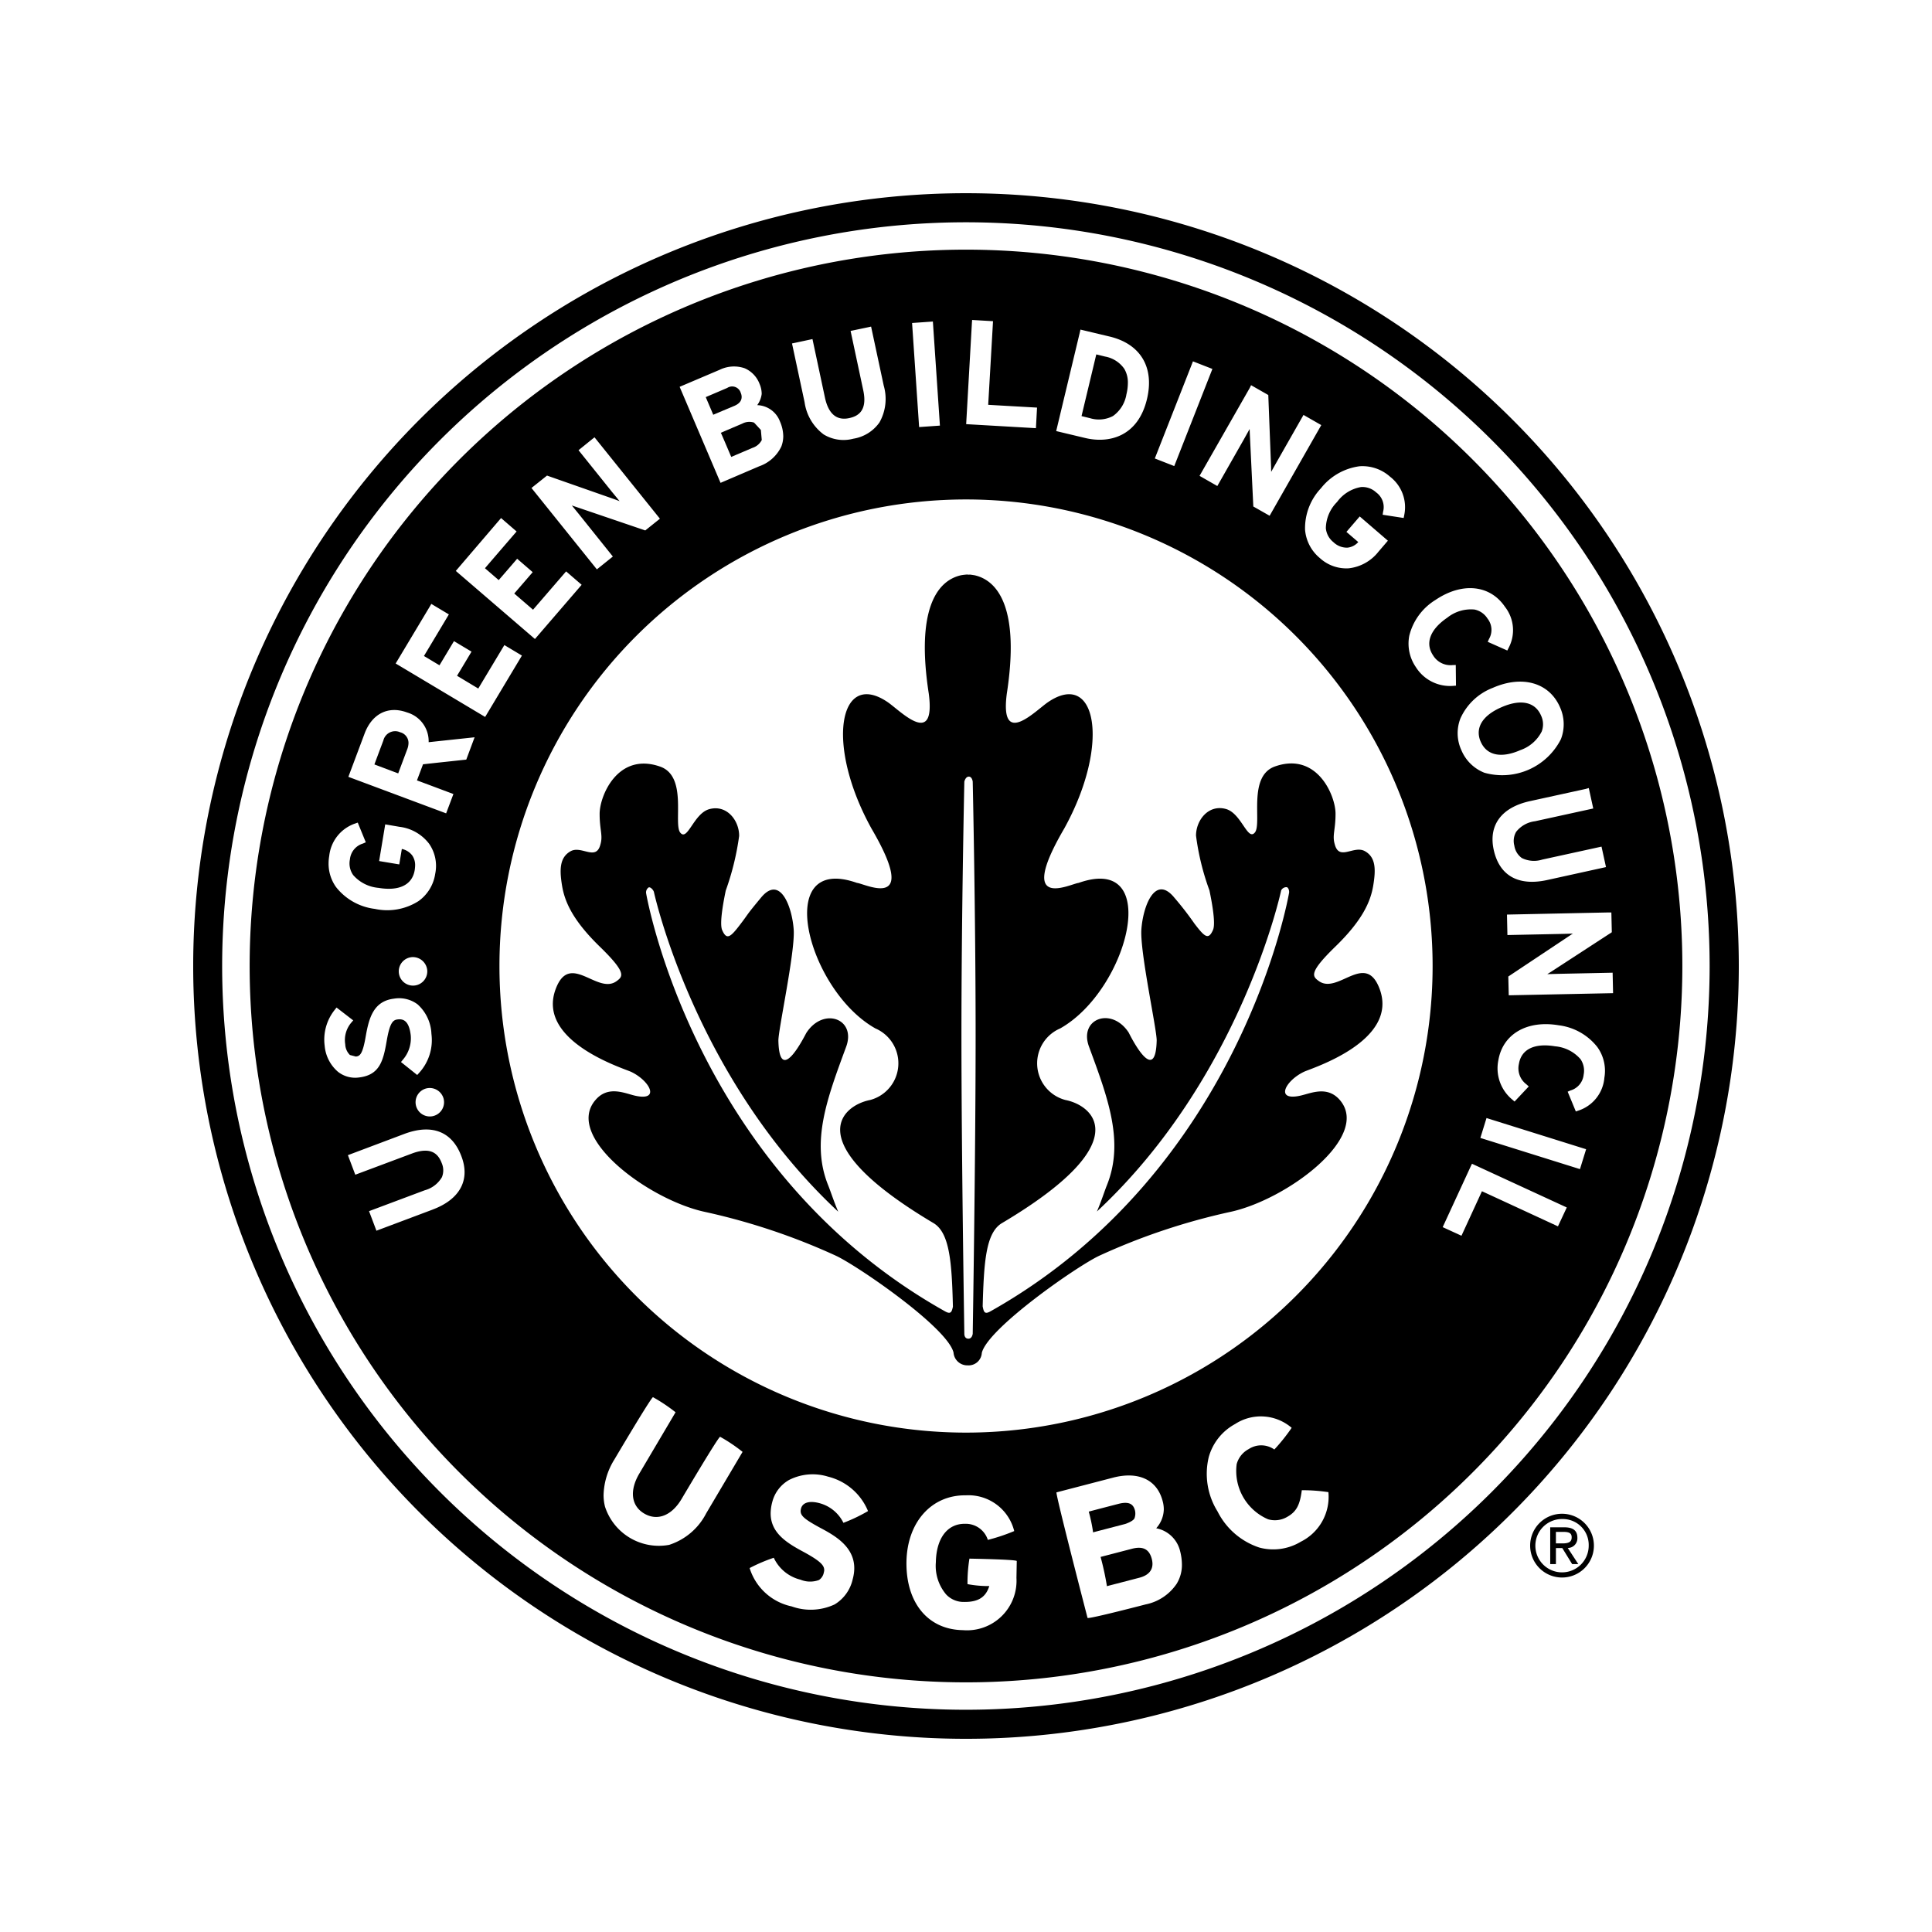 <svg xmlns="http://www.w3.org/2000/svg" xmlns:xlink="http://www.w3.org/1999/xlink" width="200" height="200" viewBox="0 0 200 200">
  <defs>
    <clipPath id="clip-path">
      <rect id="_200x200" data-name="200x200" width="200" height="200" fill="#293033"/>
    </clipPath>
  </defs>
  <g id="seal_us-green-building" clip-path="url(#clip-path)">
    <g id="Group_1508" data-name="Group 1508" transform="translate(0.406 0.406)">
      <path id="Path_5836" data-name="Path 5836" d="M80,0a80,80,0,1,0,80,80A80,80,0,0,0,80,0Zm0,156.992a76.991,76.991,0,1,1,76.98-77,77,77,0,0,1-76.98,77" transform="translate(19.594 19.595)"/>
      <path id="Path_5837" data-name="Path 5837" d="M103.569,48.041l2.2-.937a1.649,1.649,0,0,0,.96-.81l-.093-1.041-.706-.764a1.565,1.565,0,0,0-1.192.092s-1.782.764-2.245.961c.2.428.891,2.072,1.076,2.5" transform="translate(-28.277 -1.148)"/>
      <path id="Path_5838" data-name="Path 5838" d="M37.861,104.615a1.257,1.257,0,0,0-1.736.856s-.753,2-.926,2.477c.44.162,2.025.764,2.465.926.174-.474.926-2.477.926-2.477a1.879,1.879,0,0,0,.139-.671,1.14,1.14,0,0,0-.868-1.111" transform="translate(3.153 -29.218)"/>
      <path id="Path_5839" data-name="Path 5839" d="M249.7,102.069a2.274,2.274,0,0,0,.208.926c.625,1.423,2.118,1.736,4.1.868a3.916,3.916,0,0,0,2.21-1.921,2.1,2.1,0,0,0-.069-1.667c-.613-1.412-2.106-1.724-4.085-.856C250.505,100.091,249.7,101.028,249.7,102.069Z" transform="translate(-97.03 -26.616)"/>
      <path id="Path_5840" data-name="Path 5840" d="M175.807,37.689a3.429,3.429,0,0,0,1.389-2.245,5,5,0,0,0,.15-1.18,2.785,2.785,0,0,0-.37-1.459,3.092,3.092,0,0,0-2-1.273s-.556-.139-.9-.22c-.127.544-1.4,5.844-1.527,6.388.347.081.9.22.9.22A3.126,3.126,0,0,0,175.807,37.689Z" transform="translate(-60.995 4.97)"/>
      <path id="Path_5841" data-name="Path 5841" d="M103.276,38.644a1.065,1.065,0,0,0-.093-.428.928.928,0,0,0-1.4-.509l-2.222.949c.162.393.613,1.435.775,1.828.625-.266,2.222-.937,2.222-.937.567-.255.717-.6.717-.9" transform="translate(-26.907 2.046)"/>
      <path id="Path_5842" data-name="Path 5842" d="M85.122,10.966a74.156,74.156,0,1,0,74.156,74.156A74.156,74.156,0,0,0,85.122,10.966ZM151.93,79.579l.046,2.048L145.7,85.712s-.243.151-.405.255c.254-.012,1.2-.035,1.2-.035l5.566-.116.046,2.118-10.8.22-.046-1.944,6.434-4.282s.15-.1.255-.162c-.255.012-1.192.035-1.192.035l-5.589.116-.046-2.118,10.485-.22ZM149.592,66.7l.463,2.117-6.029,1.32a2.933,2.933,0,0,0-1.956,1.1,1.88,1.88,0,0,0-.185,1.423,1.921,1.921,0,0,0,.775,1.284,2.836,2.836,0,0,0,2.117.162l6.134-1.342.463,2.118-6.1,1.342c-2.974.648-4.93-.451-5.52-3.113-.567-2.569.8-4.409,3.75-5.057l5.763-1.261Zm-2.986-8.379a4.253,4.253,0,0,1,.1,3.321,6.808,6.808,0,0,1-7.927,3.472,4.29,4.29,0,0,1-2.372-2.326,4.2,4.2,0,0,1-.1-3.3,6.045,6.045,0,0,1,3.345-3.159c3.055-1.342,5.844-.544,6.955,1.991m-15.6-7.372a6.04,6.04,0,0,1,2.708-3.715c2.754-1.863,5.647-1.585,7.2.706a3.917,3.917,0,0,1,.382,4.247l-.139.278-2.025-.9.127-.289a1.878,1.878,0,0,0-.151-2.118,2.07,2.07,0,0,0-1.354-.937,3.916,3.916,0,0,0-2.812.845c-1.782,1.215-2.315,2.639-1.47,3.9a2.114,2.114,0,0,0,2.025,1.007l.324-.012.023,2.141-.3.023a4.173,4.173,0,0,1-3.854-1.944,4.284,4.284,0,0,1-.683-3.229m-2.013-16.5a3.986,3.986,0,0,1,1.493,3.993l-.058.3-2.176-.335.046-.313a1.878,1.878,0,0,0-.717-2,2.1,2.1,0,0,0-1.563-.556,3.881,3.881,0,0,0-2.488,1.551,3.92,3.92,0,0,0-1.158,2.7,2.081,2.081,0,0,0,.787,1.458,2,2,0,0,0,1.446.567,1.733,1.733,0,0,0,1.122-.579c-.335-.289-1.226-1.053-1.226-1.053l1.377-1.6,2.916,2.511-.972,1.134a4.551,4.551,0,0,1-3.09,1.725,4.063,4.063,0,0,1-2.985-1.065,4.254,4.254,0,0,1-1.528-2.928,6.03,6.03,0,0,1,1.644-4.293,6.116,6.116,0,0,1,4-2.279A4.284,4.284,0,0,1,128.993,34.446Zm-14.362-9.454,1.782,1.018.289,7.476s0,.289.012.474c.231-.416.59-1.053.59-1.053l2.754-4.837,1.84,1.053-5.346,9.385-1.689-.96-.37-7.719s0-.185-.012-.3c-.22.393-.579,1.041-.579,1.041l-2.765,4.86-1.84-1.053,5.2-9.107ZM108.5,22.828l.116-.3,2.013.787L106.681,33.37l-2.013-.787ZM96.9,19.553l.069-.312,3.009.717c3.217.764,4.664,3.194,3.877,6.48-.926,3.877-3.911,4.617-6.388,4.027l-3.009-.718Zm-11.168-.984.023-.324,2.164.127s-.463,8.066-.5,8.656c.567.035,5.057.289,5.057.289l-.116,2.13-7.221-.417Zm-4.363-.139.324-.023.729,10.774-2.153.151-.729-10.774Zm-12.14,1.794,1.285,6.029c.359,1.7,1.2,2.431,2.511,2.153.856-.185,1.932-.694,1.458-2.893l-1.308-6.134L74.984,19l.313-.07,1.308,6.11a4.946,4.946,0,0,1-.44,3.808,4.088,4.088,0,0,1-2.708,1.689,3.957,3.957,0,0,1-3.067-.44,5.035,5.035,0,0,1-1.979-3.345l-1.3-6.075Zm-9.616,3.183a3.39,3.39,0,0,1,2.6-.162,2.868,2.868,0,0,1,1.539,1.62,2.625,2.625,0,0,1,.22,1.041,2.493,2.493,0,0,1-.463,1.157,2.6,2.6,0,0,1,2.349,1.678,3.92,3.92,0,0,1,.347,1.539,3,3,0,0,1-.2,1.065,3.986,3.986,0,0,1-2.292,2.048l-4,1.713-4.235-9.941ZM41.749,34.354l7.059,2.476s.266.1.451.174c-.208-.266-.764-.937-.764-.937l-3.483-4.34,1.4-1.134.255-.2,6.77,8.425-1.516,1.215-7.314-2.488s-.174-.058-.289-.1l.753.926,3.494,4.363L46.91,44.063l-6.77-8.425Zm-4.965,4.64.208-.243L38.6,40.14s-2.916,3.379-3.275,3.807c.312.266,1.1.949,1.423,1.227.336-.382,1.91-2.211,1.91-2.211l1.608,1.389s-1.574,1.829-1.91,2.21c.347.3,1.6,1.377,1.944,1.678.37-.428,3.426-3.969,3.426-3.969l1.608,1.389L40.5,51.272l-8.193-7.048ZM19.206,73.712a3.99,3.99,0,0,1,2.661-3.333l.289-.1.833,2.037-.289.127a1.9,1.9,0,0,0-1.354,1.643,2.089,2.089,0,0,0,.336,1.62A3.921,3.921,0,0,0,24.3,77.033c2.13.359,3.495-.3,3.75-1.829a3.852,3.852,0,0,0,.046-.486,1.762,1.762,0,0,0-.3-1.042,1.814,1.814,0,0,0-1.077-.671c-.069.44-.266,1.6-.266,1.6l-2.083-.347L25,70.46l1.481.254a4.536,4.536,0,0,1,3.067,1.759,4.023,4.023,0,0,1,.625,3.113A4.225,4.225,0,0,1,28.452,78.4a6.023,6.023,0,0,1-4.525.81,6.044,6.044,0,0,1-4.016-2.256,4.162,4.162,0,0,1-.775-2.43,4.774,4.774,0,0,1,.07-.81M31.044,98.858a1.474,1.474,0,1,1-1.782-1.065,1.488,1.488,0,0,1,1.782,1.065m-1.69-13.216A1.476,1.476,0,1,1,27.862,84.2a1.5,1.5,0,0,1,1.493,1.446m-10.624,7.73a4.929,4.929,0,0,1,1.03-3.7l.2-.255,1.725,1.331L21.474,91a2.786,2.786,0,0,0-.613,2.234,1.63,1.63,0,0,0,.486,1.1l.613.162c.417-.046.706-.22,1.03-2.141.336-1.887.81-3.6,2.928-3.854a3.182,3.182,0,0,1,2.43.59,4.326,4.326,0,0,1,1.435,3.055,5.025,5.025,0,0,1-1.273,4.039l-.2.22-1.678-1.342.208-.255a3.385,3.385,0,0,0,.8-2.523c-.185-1.574-.834-1.7-1.366-1.631-.509.058-.81.416-1.122,2.222-.359,2.117-.752,3.53-2.858,3.784a2.87,2.87,0,0,1-2.188-.59A3.992,3.992,0,0,1,18.731,93.373ZM29.91,110.338l-5.821,2.187-.764-2.025,5.775-2.164a2.946,2.946,0,0,0,1.77-1.354,1.869,1.869,0,0,0-.012-1.435c-.312-.822-.96-1.805-3.078-1.018l-5.879,2.2-.764-2.025,5.844-2.2c2.847-1.065,4.941-.255,5.9,2.3.949,2.454-.15,4.479-2.974,5.532m3.483-46.579s-4.12.44-4.479.486c-.093.266-.474,1.261-.625,1.666.509.185,3.773,1.412,3.773,1.412l-.753,2L21.185,65.541l1.678-4.478c.775-2.072,2.465-2.905,4.4-2.187a3.1,3.1,0,0,1,2.234,3.02v.058c.636-.07,4.756-.509,4.756-.509ZM26.08,53.807l3.53-5.891.162-.278,1.817,1.088s-2.291,3.83-2.58,4.305c.359.208,1.25.752,1.608.96.266-.44,1.5-2.5,1.5-2.5l1.817,1.088s-1.238,2.072-1.5,2.5c.394.232,1.806,1.088,2.2,1.32.289-.486,2.7-4.5,2.7-4.5l1.817,1.088-3.807,6.353ZM58.228,141.78a6.583,6.583,0,0,1-3.831,3.264,5.86,5.86,0,0,1-6.643-3.946,4.85,4.85,0,0,1-.15-1.239,7.3,7.3,0,0,1,1.122-3.656s3.773-6.388,3.993-6.446a17.49,17.49,0,0,1,2.337,1.562L51.3,137.672c-1.03,1.747-.845,3.333.509,4.131s2.835.232,3.865-1.5c0,0,3.773-6.388,3.993-6.446a16.723,16.723,0,0,1,2.326,1.562Zm11.9,1.551c1.539.833,4.1,2.222,3.264,5.277a4.089,4.089,0,0,1-1.863,2.6,5.841,5.841,0,0,1-4.455.208,5.814,5.814,0,0,1-4.351-3.969,16.937,16.937,0,0,1,2.5-1.065,4.132,4.132,0,0,0,2.766,2.268,2.625,2.625,0,0,0,1.91.035,1.172,1.172,0,0,0,.486-.694c.069-.3.058-.232.058-.347,0-.5-.451-.972-2.338-1.979-1.643-.891-3.206-1.921-3.206-3.877a4.727,4.727,0,0,1,.174-1.2,3.664,3.664,0,0,1,1.725-2.256,5.383,5.383,0,0,1,4.05-.347,6.038,6.038,0,0,1,4.131,3.564,16.881,16.881,0,0,1-2.546,1.215,3.874,3.874,0,0,0-2.442-2.025c-1.041-.289-1.77-.093-1.944.532C67.868,141.954,68.215,142.3,70.124,143.331Zm20.217,5.15a5.128,5.128,0,0,1-5.555,5.393c-3.611-.058-5.891-2.835-5.832-7.071.069-4.108,2.592-6.932,6.145-6.886a4.882,4.882,0,0,1,5.011,3.7,19.327,19.327,0,0,1-2.731.914,2.4,2.4,0,0,0-2.361-1.666c-1.829-.023-2.974,1.493-3.021,3.981a4.589,4.589,0,0,0,1.065,3.333,2.472,2.472,0,0,0,1.851.775c1.516.023,2.269-.532,2.616-1.644a11.6,11.6,0,0,1-2.256-.2,15.6,15.6,0,0,1,.2-2.639s4.745.081,4.9.243Zm16.618.544a5.085,5.085,0,0,1-3.252,2.187s-5.81,1.516-6.006,1.4c0,0-3.321-12.8-3.217-13l5.868-1.527c2.639-.683,4.559.231,5.126,2.442a3.175,3.175,0,0,1,.116.856,3.023,3.023,0,0,1-.787,1.944,3.155,3.155,0,0,1,2.477,2.372,5.672,5.672,0,0,1,.185,1.342A3.713,3.713,0,0,1,106.959,149.025Zm12.81-4.3a5.528,5.528,0,0,1-4.282.6,7.446,7.446,0,0,1-4.328-3.738,7.368,7.368,0,0,1-.915-5.613,5.6,5.6,0,0,1,2.731-3.437,4.891,4.891,0,0,1,5.856.393,19.294,19.294,0,0,1-1.794,2.245,2.355,2.355,0,0,0-2.65-.046,2.5,2.5,0,0,0-1.25,1.563,5.445,5.445,0,0,0,3.252,5.705,2.516,2.516,0,0,0,1.991-.255c.949-.532,1.308-1.238,1.5-2.754a18.35,18.35,0,0,1,2.754.2,5.188,5.188,0,0,1-2.87,5.138Zm-34.648-11.3a48.3,48.3,0,1,1,48.3-48.3A48.3,48.3,0,0,1,85.122,133.425ZM146.4,112.074s-7.326-3.391-7.869-3.634c-.232.509-2.118,4.606-2.118,4.606l-1.944-.891,2.893-6.272.139-.289,9.813,4.525Zm2.279-5.925-10.311-3.229.544-1.759.093-.3,10.311,3.229Zm2.523-9.4a3.925,3.925,0,0,1-2.661,3.333l-.289.1-.845-2.048.289-.127a1.9,1.9,0,0,0,1.365-1.632,2.119,2.119,0,0,0-.324-1.608,3.923,3.923,0,0,0-2.627-1.331c-2.13-.359-3.5.3-3.75,1.817a2.068,2.068,0,0,0,.775,2.118l.243.22-1.47,1.563-.231-.2a4.19,4.19,0,0,1-1.446-4.073c.463-2.72,2.974-4.178,6.249-3.622a6.014,6.014,0,0,1,4,2.257,4.209,4.209,0,0,1,.717,3.229" transform="translate(14.472 14.472)"/>
      <path id="Path_5843" data-name="Path 5843" d="M179.508,263.22s-2.974.775-3.252.845a29.571,29.571,0,0,1,.648,2.974c0,.035-.011.058-.023.058.023,0,3.391-.879,3.391-.879.891-.231,1.354-.729,1.354-1.435a1.994,1.994,0,0,0-.07-.509C181.29,263.255,180.642,262.931,179.508,263.22Z" transform="translate(-62.729 -103.299)"/>
      <path id="Path_5844" data-name="Path 5844" d="M177.738,256.577s.787-.255.949-.579a1.422,1.422,0,0,0,.058-.8c-.139-.532-.451-1.018-1.689-.706,0,0-2.823.729-3.1.81a17.128,17.128,0,0,1,.44,2.083c0,.046-.012.069-.023.069C174.405,257.445,177.738,256.577,177.738,256.577Z" transform="translate(-61.654 -99.225)"/>
      <path id="Path_5845" data-name="Path 5845" d="M147.631,125.551c.752-.359,9.906-3.171,7.8-8.634-1.481-3.842-4.316.706-6.3-.775-.637-.474-1.03-.856,1.747-3.553s3.634-4.629,3.912-6.3.278-2.94-.868-3.576-2.65,1.054-3.113-.706c-.278-.937.081-1.469.081-3.159.012-1.841-1.886-6.446-6.272-4.9-2.847,1.006-1.331,5.9-2.072,6.827-.752.949-1.389-1.955-2.985-2.419-1.84-.521-3.125,1.18-3.113,2.766a26.142,26.142,0,0,0,1.389,5.659c.185.9.683,3.368.37,4.085-.474,1.087-.868.729-1.921-.648a32.642,32.642,0,0,0-2.071-2.674c-2.037-2.511-3.275.972-3.426,3.3s1.62,10.415,1.585,11.491c-.127,4.85-2.824-.706-2.9-.845-1.771-2.7-5.173-1.435-4.108,1.458,1.944,5.277,3.68,9.837,1.851,14.362-.243.6-.578,1.667-1.03,2.708,14.952-13.921,19.071-33.212,19.071-33.236a.6.6,0,0,1,.591-.336c.185.059.278.428.22.637-.012.035-4.883,28.676-30.956,43.3-.579.313-.648-.023-.752-.543.127-4.536.312-7.627,2-8.622,14.038-8.332,9.478-12.174,6.573-12.741a3.926,3.926,0,0,1-.555-7.407c7.07-3.98,10.681-18.168,1.91-15.067-.8.07-6.573,3.078-1.482-5.636,4.814-8.714,3.333-16.467-1.666-13.088-1.308.879-5.022,4.813-4.282-.868,1.331-8.621-.81-11.688-3.333-12.255,0,0-.266-.046-.474-.069l-.231.011v-.023a5.721,5.721,0,0,0-.706.08c-2.535.568-4.664,3.634-3.333,12.255.741,5.682-2.963,1.747-4.27.868-5-3.379-6.481,4.374-1.666,13.088,5.092,8.7-.683,5.706-1.493,5.636-8.783-3.1-5.161,11.1,1.909,15.067a3.929,3.929,0,0,1-.555,7.407c-2.916.567-7.475,4.4,6.561,12.741,1.689,1.007,1.9,4.108,2.013,8.656-.116.509-.2.811-.764.509-26.107-14.6-30.979-43.246-30.991-43.28a.623.623,0,0,1,.266-.637c.185-.058.475.266.532.463.012.023,4.131,19.176,19.083,33.109-.451-1.053-.787-2.106-1.03-2.708-1.84-4.525-.093-9.085,1.851-14.362,1.065-2.893-2.337-4.154-4.108-1.458-.093.127-2.789,5.693-2.905.844-.035-1.076,1.736-9.165,1.585-11.491s-1.389-5.8-3.414-3.3c-1.631,1.967-1.145,1.458-2.072,2.673-1.053,1.389-1.446,1.736-1.921.648-.312-.718.185-3.183.37-4.084a27.772,27.772,0,0,0,1.388-5.659c.012-1.586-1.273-3.287-3.113-2.766-1.6.464-2.234,3.368-2.985,2.42-.729-.926.775-5.822-2.072-6.828-4.4-1.551-6.284,3.055-6.272,4.9,0,1.689.359,2.21.081,3.159-.451,1.759-1.968.058-3.1.706s-1.145,1.91-.868,3.576,1.122,3.588,3.911,6.3,2.384,3.078,1.747,3.552c-1.979,1.481-4.826-3.067-6.3.776-2.106,5.462,7.048,8.274,7.8,8.632,1.956.937,3.044,3.078.359,2.453-1.076-.255-2.731-1.041-4.016.406-3.414,3.807,5.474,10.426,11.376,11.653a66.688,66.688,0,0,1,13.412,4.491c2.2.994,11.584,7.429,12.232,10.045a1.431,1.431,0,0,0,1.469,1.33,1.368,1.368,0,0,0,1.459-1.284c.6-2.558,10.021-9.1,12.22-10.091a66.418,66.418,0,0,1,13.412-4.491c5.9-1.227,14.79-7.846,11.387-11.653-1.3-1.435-2.939-.649-4.016-.406C144.587,128.629,145.663,126.488,147.631,125.551Zm-34.3,27.125s-.058.532-.474.509-.394-.509-.394-.509-.3-18.342-.3-30.91.3-26.246.3-26.246.116-.521.463-.521.405.521.405.521.3,13.69.3,26.246-.3,30.91-.3,30.91" transform="translate(-13.041 -15.01)"/>
      <path id="Path_5846" data-name="Path 5846" d="M263.061,256.513A3.3,3.3,0,1,1,259.7,259.8,3.294,3.294,0,0,1,263.061,256.513Zm0,.544a2.761,2.761,0,1,0,2.7,2.754,2.679,2.679,0,0,0-2.7-2.754m-.694,4.664h-.59v-3.807h1.458c.9,0,1.354.336,1.354,1.088a1,1,0,0,1-.995,1.053l1.088,1.666h-.636l-1.018-1.655h-.66Zm0-2.141h.694c.706,0,.937-.208.937-.625,0-.37-.174-.567-.845-.567h-.787Z" transform="translate(-101.705 -100.214)"/>
    </g>
  </g>
</svg>
